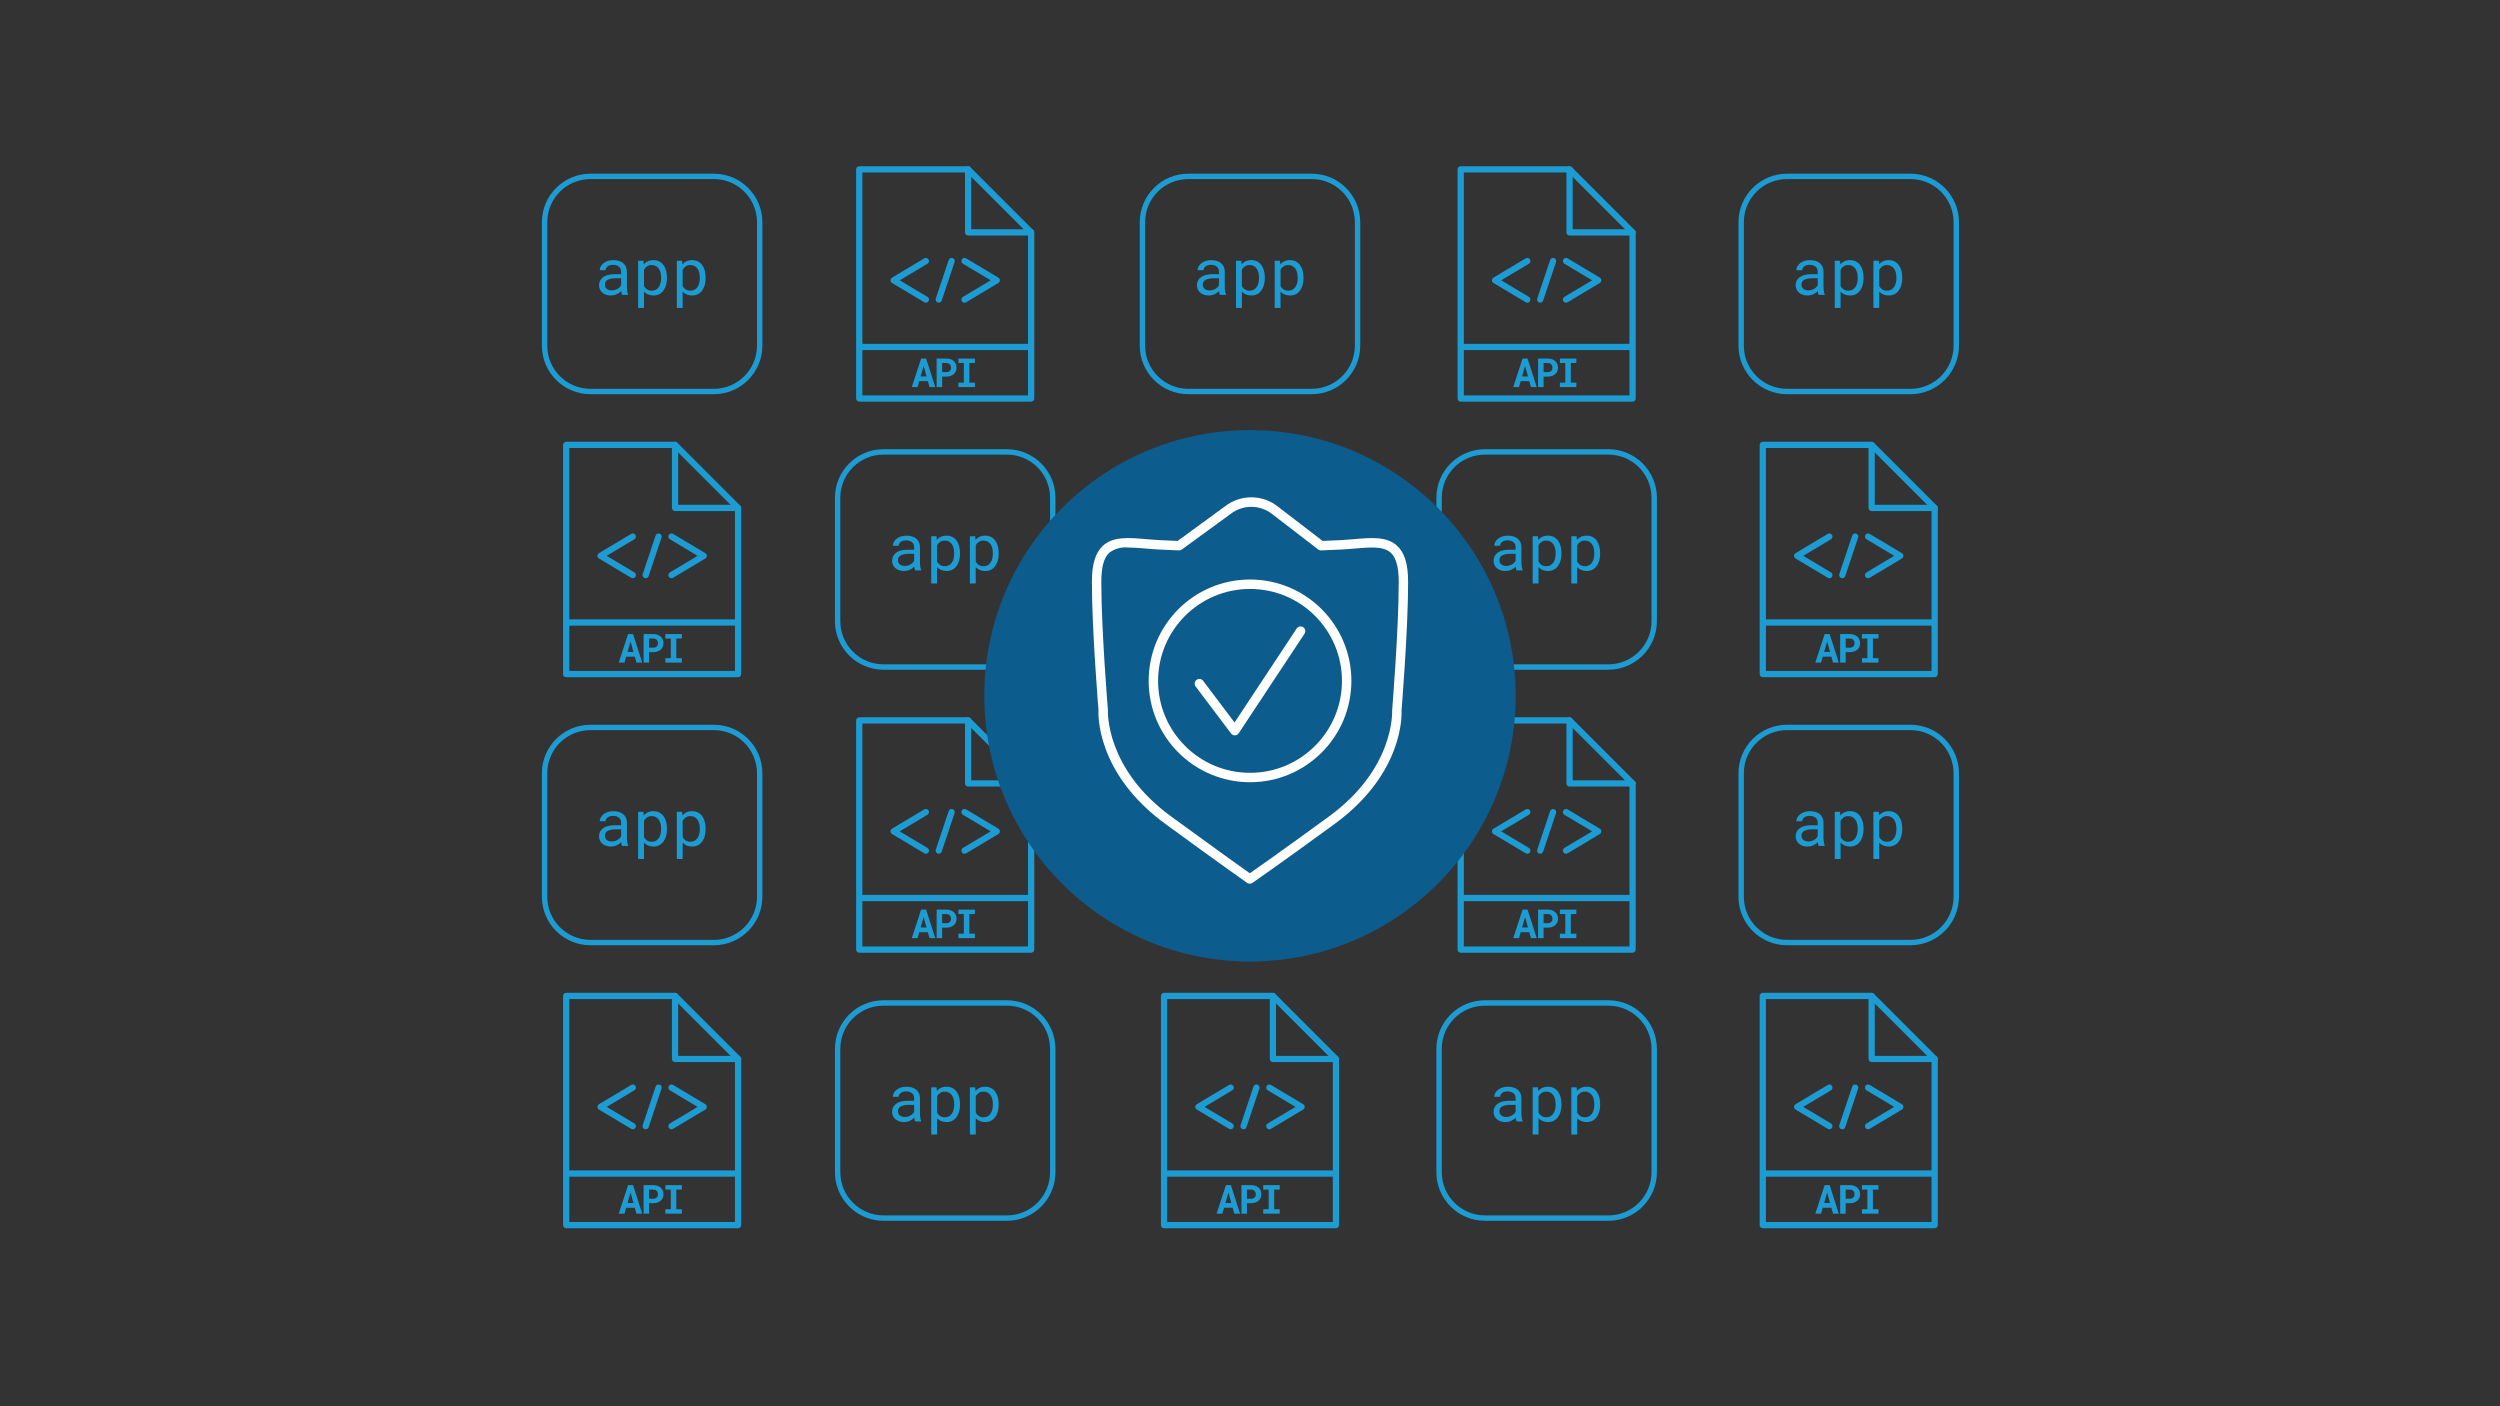 <?xml version="1.0" encoding="UTF-8"?><svg id="c" xmlns="http://www.w3.org/2000/svg" viewBox="0 0 1200 675"><rect x="0" y="0" width="1200" height="675" fill="#333333" stroke="none"/><g id="d"><g id="e"><path d="M342.661,189.216h-59.272c-12.854-.014-23.271-10.431-23.286-23.286v-59.272c.014-12.854,10.431-23.271,23.286-23.286h59.272c12.854.014,23.271,10.431,23.286,23.286v59.272c-.014,12.854-10.431,23.271-23.286,23.286ZM283.389,85.954c-11.429.013-20.691,9.275-20.704,20.704v59.272c.013,11.429,9.275,20.691,20.704,20.704h59.272c11.429-.013,20.691-9.275,20.704-20.704v-59.272c-.013-11.429-9.275-20.691-20.704-20.704h-59.272Z" fill="#1d9cd3" stroke-width="0"/></g><path d="M298.584,141.524c-.123-.251-.209-.518-.258-.793-.068-.327-.116-.658-.145-.991-.293.292-.609.56-.945.803-.36.258-.745.48-1.149.663-.43.196-.879.349-1.34.454-.496.114-1.004.17-1.513.168-.801.014-1.599-.112-2.357-.372-.654-.225-1.26-.571-1.786-1.02-.482-.423-.869-.944-1.133-1.528-.269-.602-.405-1.254-.4-1.913-.019-.82.166-1.631.537-2.362.361-.678.883-1.257,1.521-1.686.72-.478,1.523-.818,2.367-1.004,1.016-.233,2.056-.344,3.098-.333h3.049v-1.291c.008-.458-.085-.913-.271-1.332-.179-.389-.444-.733-.774-1.007-.361-.291-.775-.509-1.218-.643-.522-.157-1.066-.234-1.611-.227-.504-.006-1.007.065-1.49.212-.399.122-.775.311-1.11.56-.293.22-.533.502-.705.826-.165.304-.254.643-.258.989h-2.814c.014-.612.172-1.212.46-1.753.321-.599.76-1.126,1.291-1.549.611-.486,1.302-.863,2.042-1.113.88-.294,1.804-.437,2.731-.423.872-.007,1.741.108,2.582.341.75.204,1.452.555,2.065,1.033.581.46,1.049,1.048,1.368,1.717.347.753.518,1.575.498,2.403v7.61c.004.58.055,1.158.152,1.73.084.546.226,1.082.423,1.598v.24l-2.907-.008ZM293.638,139.392c.517.004,1.032-.067,1.528-.212.452-.132.886-.32,1.291-.56.37-.217.709-.484,1.007-.793.266-.276.49-.59.663-.932v-3.312h-2.597c-1.311-.066-2.618.183-3.813.725-.869.422-1.404,1.32-1.36,2.285-.004.383.065.763.204,1.12.133.338.343.641.612.885.301.262.653.459,1.033.581.463.149.947.221,1.433.212Z" fill="#1d9cd3" stroke-width="0"/><path d="M320.14,133.524c.009,1.105-.133,2.207-.423,3.273-.25.948-.67,1.843-1.239,2.641-.529.732-1.22,1.332-2.019,1.753-.849.437-1.793.656-2.747.638-.903.017-1.801-.148-2.638-.485-.748-.313-1.417-.789-1.959-1.391v7.866h-2.801v-22.658h2.556l.137,1.784c.529-.662,1.204-1.192,1.972-1.549.846-.372,1.763-.556,2.687-.537.964-.019,1.919.194,2.783.622.801.408,1.495.999,2.027,1.724.573.795.993,1.69,1.239,2.638.292,1.094.434,2.223.423,3.356l.003.325ZM317.342,133.196c.005-.767-.081-1.531-.258-2.277-.159-.678-.436-1.323-.818-1.905-.357-.54-.836-.989-1.399-1.309-.621-.337-1.32-.505-2.027-.485-.8-.027-1.59.192-2.261.627-.605.416-1.105.967-1.459,1.611v7.881c.352.634.849,1.175,1.451,1.58.687.433,1.489.647,2.3.614.702.018,1.397-.152,2.011-.493.562-.324,1.039-.777,1.391-1.322.378-.589.652-1.239.811-1.921.176-.749.263-1.516.258-2.285v-.318Z" fill="#1d9cd3" stroke-width="0"/><path d="M338.704,133.524c.008,1.105-.134,2.207-.423,3.273-.252.948-.673,1.842-1.242,2.641-.529.732-1.22,1.332-2.019,1.753-.848.436-1.791.655-2.744.638-.904.018-1.802-.147-2.641-.485-.748-.313-1.417-.789-1.959-1.391v7.866h-2.798v-22.658h2.558l.134,1.784c.529-.663,1.205-1.193,1.975-1.549.845-.372,1.761-.556,2.685-.537.964-.02,1.919.194,2.783.622.802.408,1.496.998,2.027,1.724.573.796.993,1.69,1.242,2.638.291,1.095.433,2.223.423,3.356v.325ZM335.905,133.196c.007-.767-.08-1.531-.258-2.277-.158-.678-.434-1.323-.816-1.905-.357-.54-.837-.988-1.399-1.309-.621-.337-1.32-.504-2.027-.485-.8-.028-1.59.191-2.261.627-.606.416-1.107.967-1.461,1.611v7.881c.353.634.851,1.176,1.453,1.58.686.433,1.487.647,2.298.614.703.018,1.398-.152,2.014-.493.561-.325,1.038-.778,1.391-1.322.377-.589.65-1.239.808-1.921.177-.748.264-1.516.258-2.285v-.318Z" fill="#1d9cd3" stroke-width="0"/></g><g id="f"><g id="g"><path d="M629.636,189.216h-59.272c-12.854-.014-23.271-10.431-23.286-23.286v-59.272c.014-12.854,10.431-23.271,23.286-23.286h59.272c12.854.014,23.271,10.431,23.286,23.286v59.272c-.014,12.854-10.431,23.271-23.286,23.286ZM570.364,85.954c-11.429.013-20.691,9.275-20.704,20.704v59.272c.013,11.429,9.275,20.691,20.704,20.704h59.272c11.429-.013,20.691-9.275,20.704-20.704v-59.272c-.013-11.429-9.275-20.691-20.704-20.704h-59.272Z" fill="#1d9cd3" stroke-width="0"/></g><path d="M585.559,141.524c-.123-.251-.209-.518-.258-.793-.068-.327-.116-.658-.145-.991-.293.292-.609.56-.945.803-.36.258-.745.48-1.149.663-.43.196-.879.349-1.34.454-.496.114-1.004.17-1.513.168-.801.014-1.599-.112-2.357-.372-.654-.225-1.26-.571-1.786-1.02-.482-.423-.869-.944-1.133-1.528-.269-.602-.405-1.254-.4-1.913-.019-.82.166-1.631.537-2.362.361-.678.883-1.257,1.521-1.686.72-.478,1.523-.818,2.367-1.004,1.016-.233,2.056-.344,3.098-.333h3.049v-1.291c.008-.458-.085-.913-.271-1.332-.179-.389-.444-.733-.774-1.007-.361-.291-.775-.509-1.218-.643-.522-.157-1.066-.234-1.611-.227-.504-.006-1.007.065-1.49.212-.399.122-.775.311-1.11.56-.293.22-.533.502-.705.826-.165.304-.254.643-.258.989h-2.814c.014-.612.172-1.212.46-1.753.321-.599.76-1.126,1.291-1.549.611-.486,1.302-.863,2.042-1.113.88-.294,1.804-.437,2.731-.423.872-.007,1.741.108,2.582.341.75.204,1.452.555,2.065,1.033.581.46,1.049,1.048,1.368,1.717.347.753.518,1.575.498,2.403v7.61c.004.58.055,1.158.152,1.73.084.546.226,1.082.423,1.598v.24l-2.907-.008ZM580.613,139.392c.517.004,1.032-.067,1.528-.212.452-.132.886-.32,1.291-.56.37-.217.709-.484,1.007-.793.266-.276.49-.59.663-.932v-3.312h-2.597c-1.311-.066-2.618.183-3.813.725-.869.422-1.404,1.32-1.36,2.285-.004.383.065.763.204,1.12.133.338.343.641.612.885.301.262.653.459,1.033.581.463.149.947.221,1.433.212Z" fill="#1d9cd3" stroke-width="0"/><path d="M607.115,133.524c.009,1.105-.133,2.207-.423,3.273-.25.948-.67,1.843-1.239,2.641-.529.732-1.22,1.332-2.019,1.753-.849.437-1.793.656-2.747.638-.903.017-1.801-.148-2.638-.485-.748-.313-1.417-.789-1.959-1.391v7.866h-2.801v-22.658h2.556l.137,1.784c.529-.662,1.204-1.192,1.972-1.549.846-.372,1.763-.556,2.687-.537.964-.019,1.919.194,2.783.622.801.408,1.495.999,2.027,1.724.573.795.993,1.69,1.239,2.638.292,1.094.434,2.223.423,3.356l.003.325ZM604.316,133.196c.005-.767-.081-1.531-.258-2.277-.159-.678-.436-1.323-.818-1.905-.357-.54-.836-.989-1.399-1.309-.621-.337-1.32-.505-2.027-.485-.8-.027-1.59.192-2.261.627-.605.416-1.105.967-1.459,1.611v7.881c.352.634.849,1.175,1.451,1.58.687.433,1.489.647,2.3.614.702.018,1.397-.152,2.011-.493.562-.324,1.039-.777,1.391-1.322.378-.589.652-1.239.811-1.921.176-.749.263-1.516.258-2.285v-.318Z" fill="#1d9cd3" stroke-width="0"/><path d="M625.679,133.524c.008,1.105-.134,2.207-.423,3.273-.252.948-.673,1.842-1.242,2.641-.529.732-1.22,1.332-2.019,1.753-.848.436-1.791.655-2.744.638-.904.018-1.802-.147-2.641-.485-.748-.313-1.417-.789-1.959-1.391v7.866h-2.798v-22.658h2.558l.134,1.784c.529-.663,1.205-1.193,1.975-1.549.845-.372,1.761-.556,2.685-.537.964-.02,1.919.194,2.783.622.802.408,1.496.998,2.027,1.724.573.796.993,1.69,1.242,2.638.291,1.095.433,2.223.423,3.356v.325ZM622.88,133.196c.007-.767-.08-1.531-.258-2.277-.158-.678-.434-1.323-.816-1.905-.357-.54-.837-.988-1.399-1.309-.621-.337-1.32-.504-2.027-.485-.8-.028-1.59.191-2.261.627-.606.416-1.107.967-1.461,1.611v7.881c.353.634.851,1.176,1.453,1.58.686.433,1.487.647,2.298.614.703.018,1.398-.152,2.014-.493.561-.325,1.038-.778,1.391-1.322.377-.589.65-1.239.808-1.921.177-.748.264-1.516.258-2.285v-.318Z" fill="#1d9cd3" stroke-width="0"/></g><g id="h"><g id="i"><path d="M917.025,189.216h-59.272c-12.854-.014-23.271-10.431-23.286-23.286v-59.272c.014-12.854,10.431-23.271,23.286-23.286h59.272c12.854.014,23.271,10.431,23.286,23.286v59.272c-.014,12.854-10.431,23.271-23.286,23.286ZM857.753,85.954c-11.429.013-20.691,9.275-20.704,20.704v59.272c.013,11.429,9.275,20.691,20.704,20.704h59.272c11.429-.013,20.691-9.275,20.704-20.704v-59.272c-.013-11.429-9.275-20.691-20.704-20.704h-59.272Z" fill="#1d9cd3" stroke-width="0"/></g><path d="M872.948,141.524c-.123-.251-.209-.518-.258-.793-.068-.327-.116-.658-.145-.991-.293.292-.609.56-.945.803-.36.258-.745.48-1.149.663-.43.196-.879.349-1.34.454-.496.114-1.004.17-1.513.168-.801.014-1.599-.112-2.357-.372-.654-.225-1.26-.571-1.786-1.02-.482-.423-.869-.944-1.133-1.528-.269-.602-.405-1.254-.4-1.913-.019-.82.166-1.631.537-2.362.361-.678.883-1.257,1.521-1.686.72-.478,1.523-.818,2.367-1.004,1.016-.233,2.056-.344,3.098-.333h3.049v-1.291c.008-.458-.085-.913-.271-1.332-.179-.389-.444-.733-.774-1.007-.361-.291-.775-.509-1.218-.643-.522-.157-1.066-.234-1.611-.227-.504-.006-1.007.065-1.49.212-.399.122-.775.311-1.11.56-.293.22-.533.502-.705.826-.165.304-.254.643-.258.989h-2.814c.014-.612.172-1.212.46-1.753.321-.599.76-1.126,1.291-1.549.611-.486,1.302-.863,2.042-1.113.88-.294,1.804-.437,2.731-.423.872-.007,1.741.108,2.582.341.75.204,1.452.555,2.065,1.033.581.46,1.049,1.048,1.368,1.717.347.753.518,1.575.498,2.403v7.61c.004.58.055,1.158.152,1.73.084.546.226,1.082.423,1.598v.24l-2.907-.008ZM868.002,139.392c.517.004,1.032-.067,1.528-.212.452-.132.886-.32,1.291-.56.37-.217.709-.484,1.007-.793.266-.276.49-.59.663-.932v-3.312h-2.597c-1.311-.066-2.618.183-3.813.725-.869.422-1.404,1.32-1.36,2.285-.004.383.065.763.204,1.12.133.338.343.641.612.885.301.262.653.459,1.033.581.463.149.947.221,1.433.212Z" fill="#1d9cd3" stroke-width="0"/><path d="M894.504,133.524c.009,1.105-.133,2.207-.423,3.273-.25.948-.67,1.843-1.239,2.641-.529.732-1.22,1.332-2.019,1.753-.849.437-1.793.656-2.747.638-.903.017-1.801-.148-2.638-.485-.748-.313-1.417-.789-1.959-1.391v7.866h-2.801v-22.658h2.556l.137,1.784c.529-.662,1.204-1.192,1.972-1.549.846-.372,1.763-.556,2.687-.537.964-.019,1.919.194,2.783.622.801.408,1.495.999,2.027,1.724.573.795.993,1.69,1.239,2.638.292,1.094.434,2.223.423,3.356l.003.325ZM891.705,133.196c.005-.767-.081-1.531-.258-2.277-.159-.678-.436-1.323-.818-1.905-.357-.54-.836-.989-1.399-1.309-.621-.337-1.32-.505-2.027-.485-.8-.027-1.59.192-2.261.627-.605.416-1.105.967-1.459,1.611v7.881c.352.634.849,1.175,1.451,1.58.687.433,1.489.647,2.3.614.702.018,1.397-.152,2.011-.493.562-.324,1.039-.777,1.391-1.322.378-.589.652-1.239.811-1.921.176-.749.263-1.516.258-2.285v-.318Z" fill="#1d9cd3" stroke-width="0"/><path d="M913.068,133.524c.008,1.105-.134,2.207-.423,3.273-.252.948-.673,1.842-1.242,2.641-.529.732-1.22,1.332-2.019,1.753-.848.436-1.791.655-2.744.638-.904.018-1.802-.147-2.641-.485-.748-.313-1.417-.789-1.959-1.391v7.866h-2.798v-22.658h2.558l.134,1.784c.529-.663,1.205-1.193,1.975-1.549.845-.372,1.761-.556,2.685-.537.964-.02,1.919.194,2.783.622.802.408,1.496.998,2.027,1.724.573.796.993,1.69,1.242,2.638.291,1.095.433,2.223.423,3.356v.325ZM910.269,133.196c.007-.767-.08-1.531-.258-2.277-.158-.678-.434-1.323-.816-1.905-.357-.54-.837-.988-1.399-1.309-.621-.337-1.32-.504-2.027-.485-.8-.028-1.59.191-2.261.627-.606.416-1.107.967-1.461,1.611v7.881c.353.634.851,1.176,1.453,1.58.686.433,1.487.647,2.298.614.703.018,1.398-.152,2.014-.493.561-.325,1.038-.778,1.391-1.322.377-.589.65-1.239.808-1.921.177-.748.264-1.516.258-2.285v-.318Z" fill="#1d9cd3" stroke-width="0"/></g><g id="j"><g id="k"><path d="M483.332,321.469h-59.272c-12.854-.014-23.271-10.431-23.286-23.286v-59.272c.014-12.854,10.431-23.271,23.286-23.286h59.272c12.854.014,23.271,10.431,23.286,23.286v59.272c-.014,12.854-10.431,23.271-23.286,23.286ZM424.06,218.207c-11.429.013-20.691,9.275-20.704,20.704v59.272c.013,11.429,9.275,20.691,20.704,20.704h59.272c11.429-.013,20.691-9.275,20.704-20.704v-59.272c-.013-11.429-9.275-20.691-20.704-20.704h-59.272Z" fill="#1d9cd3" stroke-width="0"/></g><path d="M439.255,273.777c-.123-.251-.209-.518-.258-.793-.068-.327-.116-.658-.145-.991-.293.292-.609.56-.945.803-.36.258-.745.48-1.149.663-.43.196-.879.349-1.34.454-.496.114-1.004.17-1.513.168-.801.014-1.599-.112-2.357-.372-.654-.225-1.26-.571-1.786-1.02-.482-.423-.869-.944-1.133-1.528-.269-.602-.405-1.254-.4-1.913-.019-.82.166-1.631.537-2.362.361-.678.883-1.257,1.521-1.686.72-.478,1.523-.818,2.367-1.004,1.016-.233,2.056-.344,3.098-.333h3.049v-1.291c.008-.458-.085-.913-.271-1.332-.179-.389-.444-.733-.774-1.007-.361-.291-.775-.509-1.218-.643-.522-.157-1.066-.234-1.611-.227-.504-.006-1.007.065-1.49.212-.399.122-.775.311-1.11.56-.293.22-.533.502-.705.826-.165.304-.254.643-.258.989h-2.814c.014-.612.172-1.212.46-1.753.321-.599.76-1.126,1.291-1.549.611-.486,1.302-.863,2.042-1.113.88-.294,1.804-.437,2.731-.423.872-.007,1.741.108,2.582.341.75.204,1.452.555,2.065,1.033.581.46,1.049,1.048,1.368,1.717.347.753.518,1.575.498,2.403v7.61c.004.58.055,1.158.152,1.73.084.546.226,1.082.423,1.598v.24l-2.907-.008ZM434.308,271.645c.517.004,1.032-.067,1.528-.212.452-.132.886-.32,1.291-.56.37-.217.709-.484,1.007-.793.266-.276.49-.59.663-.932v-3.312h-2.597c-1.311-.066-2.618.183-3.813.725-.869.422-1.404,1.32-1.36,2.285-.004.383.065.763.204,1.12.133.338.343.641.612.885.301.262.653.459,1.033.581.463.149.947.221,1.433.212Z" fill="#1d9cd3" stroke-width="0"/><path d="M460.811,265.777c.009,1.105-.133,2.207-.423,3.273-.25.948-.67,1.843-1.239,2.641-.529.732-1.22,1.332-2.019,1.753-.849.437-1.793.656-2.747.638-.903.017-1.801-.148-2.638-.485-.748-.313-1.417-.789-1.959-1.391v7.866h-2.801v-22.658h2.556l.137,1.784c.529-.662,1.204-1.192,1.972-1.549.846-.372,1.763-.556,2.687-.537.964-.019,1.919.194,2.783.622.801.408,1.495.999,2.027,1.724.573.795.993,1.69,1.239,2.638.292,1.094.434,2.223.423,3.356l.003.325ZM458.012,265.449c.005-.767-.081-1.531-.258-2.277-.159-.678-.436-1.323-.818-1.905-.357-.54-.836-.989-1.399-1.309-.621-.337-1.32-.505-2.027-.485-.8-.027-1.59.192-2.261.627-.605.416-1.105.967-1.459,1.611v7.881c.352.634.849,1.175,1.451,1.58.687.433,1.489.647,2.3.614.702.018,1.397-.152,2.011-.493.562-.324,1.039-.777,1.391-1.322.378-.589.652-1.239.811-1.921.176-.749.263-1.516.258-2.285v-.318Z" fill="#1d9cd3" stroke-width="0"/><path d="M479.374,265.777c.008,1.105-.134,2.207-.423,3.273-.252.948-.673,1.842-1.242,2.641-.529.732-1.22,1.332-2.019,1.753-.848.436-1.791.655-2.744.638-.904.018-1.802-.147-2.641-.485-.748-.313-1.417-.789-1.959-1.391v7.866h-2.798v-22.658h2.558l.134,1.784c.529-.663,1.205-1.193,1.975-1.549.845-.372,1.761-.556,2.685-.537.964-.02,1.919.194,2.783.622.802.408,1.496.998,2.027,1.724.573.796.993,1.69,1.242,2.638.291,1.095.433,2.223.423,3.356v.325ZM476.576,265.449c.007-.767-.08-1.531-.258-2.277-.158-.678-.434-1.323-.816-1.905-.357-.54-.837-.988-1.399-1.309-.621-.337-1.32-.504-2.027-.485-.8-.028-1.59.191-2.261.627-.606.416-1.107.967-1.461,1.611v7.881c.353.634.851,1.176,1.453,1.58.686.433,1.487.647,2.298.614.703.018,1.398-.152,2.014-.493.561-.325,1.038-.778,1.391-1.322.377-.589.65-1.239.808-1.921.177-.748.264-1.516.258-2.285v-.318Z" fill="#1d9cd3" stroke-width="0"/></g><g id="l"><g id="m"><path d="M772.026,321.469h-59.272c-12.854-.014-23.271-10.431-23.286-23.286v-59.272c.014-12.854,10.431-23.271,23.286-23.286h59.272c12.854.014,23.271,10.431,23.286,23.286v59.272c-.014,12.854-10.431,23.271-23.286,23.286ZM712.754,218.207c-11.429.013-20.691,9.275-20.704,20.704v59.272c.013,11.429,9.275,20.691,20.704,20.704h59.272c11.429-.013,20.691-9.275,20.704-20.704v-59.272c-.013-11.429-9.275-20.691-20.704-20.704h-59.272Z" fill="#1d9cd3" stroke-width="0"/></g><path d="M727.949,273.777c-.123-.251-.209-.518-.258-.793-.068-.327-.116-.658-.145-.991-.293.292-.609.56-.945.803-.36.258-.745.48-1.149.663-.43.196-.879.349-1.34.454-.496.114-1.004.17-1.513.168-.801.014-1.599-.112-2.357-.372-.654-.225-1.26-.571-1.786-1.02-.482-.423-.869-.944-1.133-1.528-.269-.602-.405-1.254-.4-1.913-.019-.82.166-1.631.537-2.362.361-.678.883-1.257,1.521-1.686.72-.478,1.523-.818,2.367-1.004,1.016-.233,2.056-.344,3.098-.333h3.049v-1.291c.008-.458-.085-.913-.271-1.332-.179-.389-.444-.733-.774-1.007-.361-.291-.775-.509-1.218-.643-.522-.157-1.066-.234-1.611-.227-.504-.006-1.007.065-1.49.212-.399.122-.775.311-1.11.56-.293.22-.533.502-.705.826-.165.304-.254.643-.258.989h-2.814c.014-.612.172-1.212.46-1.753.321-.599.76-1.126,1.291-1.549.611-.486,1.302-.863,2.042-1.113.88-.294,1.804-.437,2.731-.423.872-.007,1.741.108,2.582.341.75.204,1.452.555,2.065,1.033.581.46,1.049,1.048,1.368,1.717.347.753.518,1.575.498,2.403v7.61c.004.58.055,1.158.152,1.73.084.546.226,1.082.423,1.598v.24l-2.907-.008ZM723.003,271.645c.517.004,1.032-.067,1.528-.212.452-.132.886-.32,1.291-.56.37-.217.709-.484,1.007-.793.266-.276.49-.59.663-.932v-3.312h-2.597c-1.311-.066-2.618.183-3.813.725-.869.422-1.404,1.32-1.36,2.285-.004.383.065.763.204,1.12.133.338.343.641.612.885.301.262.653.459,1.033.581.463.149.947.221,1.433.212Z" fill="#1d9cd3" stroke-width="0"/><path d="M749.505,265.777c.009,1.105-.133,2.207-.423,3.273-.25.948-.67,1.843-1.239,2.641-.529.732-1.22,1.332-2.019,1.753-.849.437-1.793.656-2.747.638-.903.017-1.801-.148-2.638-.485-.748-.313-1.417-.789-1.959-1.391v7.866h-2.801v-22.658h2.556l.137,1.784c.529-.662,1.204-1.192,1.972-1.549.846-.372,1.763-.556,2.687-.537.964-.019,1.919.194,2.783.622.801.408,1.495.999,2.027,1.724.573.795.993,1.69,1.239,2.638.292,1.094.434,2.223.423,3.356l.003.325ZM746.707,265.449c.005-.767-.081-1.531-.258-2.277-.159-.678-.436-1.323-.818-1.905-.357-.54-.836-.989-1.399-1.309-.621-.337-1.32-.505-2.027-.485-.8-.027-1.59.192-2.261.627-.605.416-1.105.967-1.459,1.611v7.881c.352.634.849,1.175,1.451,1.58.687.433,1.489.647,2.3.614.702.018,1.397-.152,2.011-.493.562-.324,1.039-.777,1.391-1.322.378-.589.652-1.239.811-1.921.176-.749.263-1.516.258-2.285v-.318Z" fill="#1d9cd3" stroke-width="0"/><path d="M768.069,265.777c.008,1.105-.134,2.207-.423,3.273-.252.948-.673,1.842-1.242,2.641-.529.732-1.22,1.332-2.019,1.753-.848.436-1.791.655-2.744.638-.904.018-1.802-.147-2.641-.485-.748-.313-1.417-.789-1.959-1.391v7.866h-2.798v-22.658h2.558l.134,1.784c.529-.663,1.205-1.193,1.975-1.549.845-.372,1.761-.556,2.685-.537.964-.02,1.919.194,2.783.622.802.408,1.496.998,2.027,1.724.573.796.993,1.69,1.242,2.638.291,1.095.433,2.223.423,3.356v.325ZM765.27,265.449c.007-.767-.08-1.531-.258-2.277-.158-.678-.434-1.323-.816-1.905-.357-.54-.837-.988-1.399-1.309-.621-.337-1.32-.504-2.027-.485-.8-.028-1.59.191-2.261.627-.606.416-1.107.967-1.461,1.611v7.881c.353.634.851,1.176,1.453,1.58.686.433,1.487.647,2.298.614.703.018,1.398-.152,2.014-.493.561-.325,1.038-.778,1.391-1.322.377-.589.65-1.239.808-1.921.177-.748.264-1.516.258-2.285v-.318Z" fill="#1d9cd3" stroke-width="0"/></g><g id="n"><g id="o"><path d="M342.661,453.722h-59.272c-12.854-.014-23.271-10.431-23.286-23.286v-59.272c.014-12.854,10.431-23.271,23.286-23.286h59.272c12.854.014,23.271,10.431,23.286,23.286v59.272c-.014,12.854-10.431,23.271-23.286,23.286ZM283.389,350.46c-11.429.013-20.691,9.275-20.704,20.704v59.272c.013,11.429,9.275,20.691,20.704,20.704h59.272c11.429-.013,20.691-9.275,20.704-20.704v-59.272c-.013-11.429-9.275-20.691-20.704-20.704h-59.272Z" fill="#1d9cd3" stroke-width="0"/></g><path d="M298.584,406.031c-.123-.251-.209-.518-.258-.793-.068-.327-.116-.658-.145-.991-.293.292-.609.56-.945.803-.36.258-.745.48-1.149.663-.43.196-.879.349-1.34.454-.496.114-1.004.17-1.513.168-.801.014-1.599-.112-2.357-.372-.654-.225-1.26-.571-1.786-1.02-.482-.423-.869-.944-1.133-1.528-.269-.602-.405-1.254-.4-1.913-.019-.82.166-1.631.537-2.362.361-.678.883-1.257,1.521-1.686.72-.478,1.523-.818,2.367-1.004,1.016-.233,2.056-.344,3.098-.333h3.049v-1.291c.008-.458-.085-.913-.271-1.332-.179-.389-.444-.733-.774-1.007-.361-.291-.775-.509-1.218-.643-.522-.157-1.066-.234-1.611-.227-.504-.006-1.007.065-1.49.212-.399.122-.775.311-1.11.56-.293.22-.533.502-.705.826-.165.304-.254.643-.258.989h-2.814c.014-.612.172-1.212.46-1.753.321-.599.76-1.126,1.291-1.549.611-.486,1.302-.863,2.042-1.113.88-.294,1.804-.437,2.731-.423.872-.007,1.741.108,2.582.341.75.204,1.452.555,2.065,1.033.581.46,1.049,1.048,1.368,1.717.347.753.518,1.575.498,2.403v7.61c.004.58.055,1.158.152,1.73.084.546.226,1.082.423,1.598v.24l-2.907-.008ZM293.638,403.898c.517.004,1.032-.067,1.528-.212.452-.132.886-.32,1.291-.56.37-.217.709-.484,1.007-.793.266-.276.49-.59.663-.932v-3.312h-2.597c-1.311-.066-2.618.183-3.813.725-.869.422-1.404,1.32-1.36,2.285-.004.383.065.763.204,1.12.133.338.343.641.612.885.301.262.653.459,1.033.581.463.149.947.221,1.433.212Z" fill="#1d9cd3" stroke-width="0"/><path d="M320.14,398.03c.009,1.105-.133,2.207-.423,3.273-.25.948-.67,1.843-1.239,2.641-.529.732-1.22,1.332-2.019,1.753-.849.437-1.793.656-2.747.638-.903.017-1.801-.148-2.638-.485-.748-.313-1.417-.789-1.959-1.391v7.866h-2.801v-22.658h2.556l.137,1.784c.529-.662,1.204-1.192,1.972-1.549.846-.372,1.763-.556,2.687-.537.964-.019,1.919.194,2.783.622.801.408,1.495.999,2.027,1.724.573.795.993,1.69,1.239,2.638.292,1.094.434,2.223.423,3.356l.003.325ZM317.342,397.702c.005-.767-.081-1.531-.258-2.277-.159-.678-.436-1.323-.818-1.905-.357-.54-.836-.989-1.399-1.309-.621-.337-1.32-.505-2.027-.485-.8-.027-1.59.192-2.261.627-.605.416-1.105.967-1.459,1.611v7.881c.352.634.849,1.175,1.451,1.58.687.433,1.489.647,2.3.614.702.018,1.397-.152,2.011-.493.562-.324,1.039-.777,1.391-1.322.378-.589.652-1.239.811-1.921.176-.749.263-1.516.258-2.285v-.318Z" fill="#1d9cd3" stroke-width="0"/><path d="M338.704,398.03c.008,1.105-.134,2.207-.423,3.273-.252.948-.673,1.842-1.242,2.641-.529.732-1.22,1.332-2.019,1.753-.848.436-1.791.655-2.744.638-.904.018-1.802-.147-2.641-.485-.748-.313-1.417-.789-1.959-1.391v7.866h-2.798v-22.658h2.558l.134,1.784c.529-.663,1.205-1.193,1.975-1.549.845-.372,1.761-.556,2.685-.537.964-.02,1.919.194,2.783.622.802.408,1.496.998,2.027,1.724.573.796.993,1.69,1.242,2.638.291,1.095.433,2.223.423,3.356v.325ZM335.905,397.702c.007-.767-.08-1.531-.258-2.277-.158-.678-.434-1.323-.816-1.905-.357-.54-.837-.988-1.399-1.309-.621-.337-1.32-.504-2.027-.485-.8-.028-1.59.191-2.261.627-.606.416-1.107.967-1.461,1.611v7.881c.353.634.851,1.176,1.453,1.58.686.433,1.487.647,2.298.614.703.018,1.398-.152,2.014-.493.561-.325,1.038-.778,1.391-1.322.377-.589.65-1.239.808-1.921.177-.748.264-1.516.258-2.285v-.318Z" fill="#1d9cd3" stroke-width="0"/></g><g id="p"><g id="q"><path d="M917.025,453.722h-59.272c-12.854-.014-23.271-10.431-23.286-23.286v-59.272c.014-12.854,10.431-23.271,23.286-23.286h59.272c12.854.014,23.271,10.431,23.286,23.286v59.272c-.014,12.854-10.431,23.271-23.286,23.286ZM857.753,350.46c-11.429.013-20.691,9.275-20.704,20.704v59.272c.013,11.429,9.275,20.691,20.704,20.704h59.272c11.429-.013,20.691-9.275,20.704-20.704v-59.272c-.013-11.429-9.275-20.691-20.704-20.704h-59.272Z" fill="#1d9cd3" stroke-width="0"/></g><path d="M872.948,406.031c-.123-.251-.209-.518-.258-.793-.068-.327-.116-.658-.145-.991-.293.292-.609.56-.945.803-.36.258-.745.48-1.149.663-.43.196-.879.349-1.34.454-.496.114-1.004.17-1.513.168-.801.014-1.599-.112-2.357-.372-.654-.225-1.26-.571-1.786-1.02-.482-.423-.869-.944-1.133-1.528-.269-.602-.405-1.254-.4-1.913-.019-.82.166-1.631.537-2.362.361-.678.883-1.257,1.521-1.686.72-.478,1.523-.818,2.367-1.004,1.016-.233,2.056-.344,3.098-.333h3.049v-1.291c.008-.458-.085-.913-.271-1.332-.179-.389-.444-.733-.774-1.007-.361-.291-.775-.509-1.218-.643-.522-.157-1.066-.234-1.611-.227-.504-.006-1.007.065-1.49.212-.399.122-.775.311-1.11.56-.293.22-.533.502-.705.826-.165.304-.254.643-.258.989h-2.814c.014-.612.172-1.212.46-1.753.321-.599.76-1.126,1.291-1.549.611-.486,1.302-.863,2.042-1.113.88-.294,1.804-.437,2.731-.423.872-.007,1.741.108,2.582.341.75.204,1.452.555,2.065,1.033.581.46,1.049,1.048,1.368,1.717.347.753.518,1.575.498,2.403v7.61c.004.58.055,1.158.152,1.73.084.546.226,1.082.423,1.598v.24l-2.907-.008ZM868.002,403.898c.517.004,1.032-.067,1.528-.212.452-.132.886-.32,1.291-.56.37-.217.709-.484,1.007-.793.266-.276.49-.59.663-.932v-3.312h-2.597c-1.311-.066-2.618.183-3.813.725-.869.422-1.404,1.32-1.36,2.285-.004.383.065.763.204,1.12.133.338.343.641.612.885.301.262.653.459,1.033.581.463.149.947.221,1.433.212Z" fill="#1d9cd3" stroke-width="0"/><path d="M894.504,398.03c.009,1.105-.133,2.207-.423,3.273-.25.948-.67,1.843-1.239,2.641-.529.732-1.22,1.332-2.019,1.753-.849.437-1.793.656-2.747.638-.903.017-1.801-.148-2.638-.485-.748-.313-1.417-.789-1.959-1.391v7.866h-2.801v-22.658h2.556l.137,1.784c.529-.662,1.204-1.192,1.972-1.549.846-.372,1.763-.556,2.687-.537.964-.019,1.919.194,2.783.622.801.408,1.495.999,2.027,1.724.573.795.993,1.69,1.239,2.638.292,1.094.434,2.223.423,3.356l.003.325ZM891.705,397.702c.005-.767-.081-1.531-.258-2.277-.159-.678-.436-1.323-.818-1.905-.357-.54-.836-.989-1.399-1.309-.621-.337-1.32-.505-2.027-.485-.8-.027-1.59.192-2.261.627-.605.416-1.105.967-1.459,1.611v7.881c.352.634.849,1.175,1.451,1.58.687.433,1.489.647,2.3.614.702.018,1.397-.152,2.011-.493.562-.324,1.039-.777,1.391-1.322.378-.589.652-1.239.811-1.921.176-.749.263-1.516.258-2.285v-.318Z" fill="#1d9cd3" stroke-width="0"/><path d="M913.068,398.03c.008,1.105-.134,2.207-.423,3.273-.252.948-.673,1.842-1.242,2.641-.529.732-1.22,1.332-2.019,1.753-.848.436-1.791.655-2.744.638-.904.018-1.802-.147-2.641-.485-.748-.313-1.417-.789-1.959-1.391v7.866h-2.798v-22.658h2.558l.134,1.784c.529-.663,1.205-1.193,1.975-1.549.845-.372,1.761-.556,2.685-.537.964-.02,1.919.194,2.783.622.802.408,1.496.998,2.027,1.724.573.796.993,1.69,1.242,2.638.291,1.095.433,2.223.423,3.356v.325ZM910.269,397.702c.007-.767-.08-1.531-.258-2.277-.158-.678-.434-1.323-.816-1.905-.357-.54-.837-.988-1.399-1.309-.621-.337-1.32-.504-2.027-.485-.8-.028-1.59.191-2.261.627-.606.416-1.107.967-1.461,1.611v7.881c.353.634.851,1.176,1.453,1.58.686.433,1.487.647,2.298.614.703.018,1.398-.152,2.014-.493.561-.325,1.038-.778,1.391-1.322.377-.589.65-1.239.808-1.921.177-.748.264-1.516.258-2.285v-.318Z" fill="#1d9cd3" stroke-width="0"/></g><g id="r"><g id="s"><path d="M483.332,585.975h-59.272c-12.854-.014-23.271-10.431-23.286-23.286v-59.272c.014-12.854,10.431-23.271,23.286-23.286h59.272c12.854.014,23.271,10.431,23.286,23.286v59.272c-.014,12.854-10.431,23.271-23.286,23.286ZM424.06,482.713c-11.429.013-20.691,9.275-20.704,20.704v59.272c.013,11.429,9.275,20.691,20.704,20.704h59.272c11.429-.013,20.691-9.275,20.704-20.704v-59.272c-.013-11.429-9.275-20.691-20.704-20.704h-59.272Z" fill="#1d9cd3" stroke-width="0"/></g><path d="M439.255,538.284c-.123-.251-.209-.518-.258-.793-.068-.327-.116-.658-.145-.991-.293.292-.609.56-.945.803-.36.258-.745.48-1.149.663-.43.196-.879.349-1.34.454-.496.114-1.004.17-1.513.168-.801.014-1.599-.112-2.357-.372-.654-.225-1.26-.571-1.786-1.02-.482-.423-.869-.944-1.133-1.528-.269-.602-.405-1.254-.4-1.913-.019-.82.166-1.631.537-2.362.361-.678.883-1.257,1.521-1.686.72-.478,1.523-.818,2.367-1.004,1.016-.233,2.056-.344,3.098-.333h3.049v-1.291c.008-.458-.085-.913-.271-1.332-.179-.389-.444-.733-.774-1.007-.361-.291-.775-.509-1.218-.643-.522-.157-1.066-.234-1.611-.227-.504-.006-1.007.065-1.49.212-.399.122-.775.311-1.11.56-.293.22-.533.502-.705.826-.165.304-.254.643-.258.989h-2.814c.014-.612.172-1.212.46-1.753.321-.599.76-1.126,1.291-1.549.611-.486,1.302-.863,2.042-1.113.88-.294,1.804-.437,2.731-.423.872-.007,1.741.108,2.582.341.75.204,1.452.555,2.065,1.033.581.46,1.049,1.048,1.368,1.717.347.753.518,1.575.498,2.403v7.61c.004.58.055,1.158.152,1.73.084.546.226,1.082.423,1.598v.24l-2.907-.008ZM434.308,536.151c.517.004,1.032-.067,1.528-.212.452-.132.886-.32,1.291-.56.37-.217.709-.484,1.007-.793.266-.276.49-.59.663-.932v-3.312h-2.597c-1.311-.066-2.618.183-3.813.725-.869.422-1.404,1.32-1.36,2.285-.004.383.065.763.204,1.12.133.338.343.641.612.885.301.262.653.459,1.033.581.463.149.947.221,1.433.212Z" fill="#1d9cd3" stroke-width="0"/><path d="M460.811,530.284c.009,1.105-.133,2.207-.423,3.273-.25.948-.67,1.843-1.239,2.641-.529.732-1.22,1.332-2.019,1.753-.849.437-1.793.656-2.747.638-.903.017-1.801-.148-2.638-.485-.748-.313-1.417-.789-1.959-1.391v7.866h-2.801v-22.658h2.556l.137,1.784c.529-.662,1.204-1.192,1.972-1.549.846-.372,1.763-.556,2.687-.537.964-.019,1.919.194,2.783.622.801.408,1.495.999,2.027,1.724.573.795.993,1.69,1.239,2.638.292,1.094.434,2.223.423,3.356l.003.325ZM458.012,529.956c.005-.767-.081-1.531-.258-2.277-.159-.678-.436-1.323-.818-1.905-.357-.54-.836-.989-1.399-1.309-.621-.337-1.32-.505-2.027-.485-.8-.027-1.59.192-2.261.627-.605.416-1.105.967-1.459,1.611v7.881c.352.634.849,1.175,1.451,1.58.687.433,1.489.647,2.3.614.702.018,1.397-.152,2.011-.493.562-.324,1.039-.777,1.391-1.322.378-.589.652-1.239.811-1.921.176-.749.263-1.516.258-2.285v-.318Z" fill="#1d9cd3" stroke-width="0"/><path d="M479.374,530.284c.008,1.105-.134,2.207-.423,3.273-.252.948-.673,1.842-1.242,2.641-.529.732-1.22,1.332-2.019,1.753-.848.436-1.791.655-2.744.638-.904.018-1.802-.147-2.641-.485-.748-.313-1.417-.789-1.959-1.391v7.866h-2.798v-22.658h2.558l.134,1.784c.529-.663,1.205-1.193,1.975-1.549.845-.372,1.761-.556,2.685-.537.964-.02,1.919.194,2.783.622.802.408,1.496.998,2.027,1.724.573.796.993,1.69,1.242,2.638.291,1.095.433,2.223.423,3.356v.325ZM476.576,529.956c.007-.767-.08-1.531-.258-2.277-.158-.678-.434-1.323-.816-1.905-.357-.54-.837-.988-1.399-1.309-.621-.337-1.32-.504-2.027-.485-.8-.028-1.59.191-2.261.627-.606.416-1.107.967-1.461,1.611v7.881c.353.634.851,1.176,1.453,1.58.686.433,1.487.647,2.298.614.703.018,1.398-.152,2.014-.493.561-.325,1.038-.778,1.391-1.322.377-.589.65-1.239.808-1.921.177-.748.264-1.516.258-2.285v-.318Z" fill="#1d9cd3" stroke-width="0"/></g><g id="t"><g id="u"><path d="M772.026,585.975h-59.272c-12.854-.014-23.271-10.431-23.286-23.286v-59.272c.014-12.854,10.431-23.271,23.286-23.286h59.272c12.854.014,23.271,10.431,23.286,23.286v59.272c-.014,12.854-10.431,23.271-23.286,23.286ZM712.754,482.713c-11.429.013-20.691,9.275-20.704,20.704v59.272c.013,11.429,9.275,20.691,20.704,20.704h59.272c11.429-.013,20.691-9.275,20.704-20.704v-59.272c-.013-11.429-9.275-20.691-20.704-20.704h-59.272Z" fill="#1d9cd3" stroke-width="0"/></g><path d="M727.949,538.284c-.123-.251-.209-.518-.258-.793-.068-.327-.116-.658-.145-.991-.293.292-.609.56-.945.803-.36.258-.745.48-1.149.663-.43.196-.879.349-1.34.454-.496.114-1.004.17-1.513.168-.801.014-1.599-.112-2.357-.372-.654-.225-1.26-.571-1.786-1.02-.482-.423-.869-.944-1.133-1.528-.269-.602-.405-1.254-.4-1.913-.019-.82.166-1.631.537-2.362.361-.678.883-1.257,1.521-1.686.72-.478,1.523-.818,2.367-1.004,1.016-.233,2.056-.344,3.098-.333h3.049v-1.291c.008-.458-.085-.913-.271-1.332-.179-.389-.444-.733-.774-1.007-.361-.291-.775-.509-1.218-.643-.522-.157-1.066-.234-1.611-.227-.504-.006-1.007.065-1.49.212-.399.122-.775.311-1.11.56-.293.22-.533.502-.705.826-.165.304-.254.643-.258.989h-2.814c.014-.612.172-1.212.46-1.753.321-.599.76-1.126,1.291-1.549.611-.486,1.302-.863,2.042-1.113.88-.294,1.804-.437,2.731-.423.872-.007,1.741.108,2.582.341.75.204,1.452.555,2.065,1.033.581.46,1.049,1.048,1.368,1.717.347.753.518,1.575.498,2.403v7.61c.004.58.055,1.158.152,1.73.084.546.226,1.082.423,1.598v.24l-2.907-.008ZM723.003,536.151c.517.004,1.032-.067,1.528-.212.452-.132.886-.32,1.291-.56.37-.217.709-.484,1.007-.793.266-.276.49-.59.663-.932v-3.312h-2.597c-1.311-.066-2.618.183-3.813.725-.869.422-1.404,1.32-1.36,2.285-.004.383.065.763.204,1.12.133.338.343.641.612.885.301.262.653.459,1.033.581.463.149.947.221,1.433.212Z" fill="#1d9cd3" stroke-width="0"/><path d="M749.505,530.284c.009,1.105-.133,2.207-.423,3.273-.25.948-.67,1.843-1.239,2.641-.529.732-1.22,1.332-2.019,1.753-.849.437-1.793.656-2.747.638-.903.017-1.801-.148-2.638-.485-.748-.313-1.417-.789-1.959-1.391v7.866h-2.801v-22.658h2.556l.137,1.784c.529-.662,1.204-1.192,1.972-1.549.846-.372,1.763-.556,2.687-.537.964-.019,1.919.194,2.783.622.801.408,1.495.999,2.027,1.724.573.795.993,1.69,1.239,2.638.292,1.094.434,2.223.423,3.356l.003.325ZM746.707,529.956c.005-.767-.081-1.531-.258-2.277-.159-.678-.436-1.323-.818-1.905-.357-.54-.836-.989-1.399-1.309-.621-.337-1.32-.505-2.027-.485-.8-.027-1.59.192-2.261.627-.605.416-1.105.967-1.459,1.611v7.881c.352.634.849,1.175,1.451,1.58.687.433,1.489.647,2.3.614.702.018,1.397-.152,2.011-.493.562-.324,1.039-.777,1.391-1.322.378-.589.652-1.239.811-1.921.176-.749.263-1.516.258-2.285v-.318Z" fill="#1d9cd3" stroke-width="0"/><path d="M768.069,530.284c.008,1.105-.134,2.207-.423,3.273-.252.948-.673,1.842-1.242,2.641-.529.732-1.22,1.332-2.019,1.753-.848.436-1.791.655-2.744.638-.904.018-1.802-.147-2.641-.485-.748-.313-1.417-.789-1.959-1.391v7.866h-2.798v-22.658h2.558l.134,1.784c.529-.663,1.205-1.193,1.975-1.549.845-.372,1.761-.556,2.685-.537.964-.02,1.919.194,2.783.622.802.408,1.496.998,2.027,1.724.573.796.993,1.69,1.242,2.638.291,1.095.433,2.223.423,3.356v.325ZM765.27,529.956c.007-.767-.08-1.531-.258-2.277-.158-.678-.434-1.323-.816-1.905-.357-.54-.837-.988-1.399-1.309-.621-.337-1.32-.504-2.027-.485-.8-.028-1.59.191-2.261.627-.606.416-1.107.967-1.461,1.611v7.881c.353.634.851,1.176,1.453,1.58.686.433,1.487.647,2.298.614.703.018,1.398-.152,2.014-.493.561-.325,1.038-.778,1.391-1.322.377-.589.65-1.239.808-1.921.177-.748.264-1.516.258-2.285v-.318Z" fill="#1d9cd3" stroke-width="0"/></g><path d="M354.275,589.554h-82.5c-.828,0-1.5-.671-1.5-1.5v-110c0-.829.672-1.5,1.5-1.5h52.25c.397,0,.779.158,1.061.439l30.25,30.25c.281.281.439.663.439,1.061v79.75c0,.829-.672,1.5-1.5,1.5ZM273.275,586.554h79.5v-77.629l-29.371-29.371h-50.129v107Z" fill="#1d9cd3" stroke-width="0"/><path d="M354.275,509.804h-30.25c-.828,0-1.5-.671-1.5-1.5v-30.25c0-.829.672-1.5,1.5-1.5s1.5.671,1.5,1.5v28.75h28.75c.828,0,1.5.671,1.5,1.5s-.672,1.5-1.5,1.5Z" fill="#1d9cd3" stroke-width="0"/><path d="M304.684,579.697h-4.107l-.809,2.857h-2.781l4.483-13.686h2.396l4.399,13.686h-2.783l-.799-2.857ZM301.225,577.45h2.839l-1.4-5.038-1.438,5.038Z" fill="#1d9cd3" stroke-width="0"/><path d="M311.56,577.535v5.02h-2.642v-13.686h4.681c.746,0,1.42.108,2.021.324s1.113.517,1.536.902c.424.385.749.848.978,1.387.229.539.344,1.137.344,1.795,0,.614-.114,1.181-.344,1.701-.229.521-.554.97-.978,1.349-.423.379-.935.675-1.536.888s-1.275.319-2.021.319h-2.039ZM311.56,575.392h2.039c.376,0,.702-.057.978-.169.276-.113.506-.266.691-.46.185-.194.322-.418.413-.672.091-.253.137-.518.137-.794,0-.32-.046-.617-.137-.893s-.229-.517-.413-.724c-.186-.207-.415-.37-.691-.489-.275-.119-.602-.179-.978-.179h-2.039v4.38Z" fill="#1d9cd3" stroke-width="0"/><path d="M319.378,568.868h7.914v2.134h-2.67v9.428h2.67v2.124h-7.914v-2.124h2.604v-9.428h-2.604v-2.134Z" fill="#1d9cd3" stroke-width="0"/><path d="M303.743,542.05c-.263,0-.527-.068-.769-.212l-15.469-9.248c-.453-.271-.73-.76-.73-1.288s.277-1.017.73-1.288l15.469-9.248c.709-.424,1.632-.194,2.057.518.426.711.193,1.632-.518,2.057l-13.315,7.96,13.315,7.96c.711.425.943,1.346.518,2.057-.28.47-.778.73-1.288.73Z" fill="#1d9cd3" stroke-width="0"/><path d="M322.307,542.05c-.51,0-1.008-.26-1.288-.73-.426-.711-.193-1.632.518-2.057l13.315-7.96-13.315-7.96c-.711-.425-.943-1.346-.518-2.057.424-.712,1.348-.942,2.057-.518l15.469,9.248c.453.271.73.76.73,1.288s-.277,1.017-.73,1.288l-15.469,9.248c-.241.144-.506.212-.769.212Z" fill="#1d9cd3" stroke-width="0"/><path d="M309.931,542.05c-.157,0-.318-.025-.476-.078-.786-.263-1.21-1.113-.947-1.898l6.188-18.496c.262-.785,1.114-1.209,1.898-.946.786.263,1.21,1.113.947,1.898l-6.188,18.496c-.21.627-.795,1.024-1.423,1.024Z" fill="#1d9cd3" stroke-width="0"/><rect x="271.775" y="561.804" width="82.5" height="3" fill="#1d9cd3" stroke-width="0"/><path d="M354.275,325.047h-82.5c-.828,0-1.5-.671-1.5-1.5v-110c0-.829.672-1.5,1.5-1.5h52.25c.397,0,.779.158,1.061.439l30.25,30.25c.281.281.439.663.439,1.061v79.75c0,.829-.672,1.5-1.5,1.5ZM273.275,322.047h79.5v-77.629l-29.371-29.371h-50.129v107Z" fill="#1d9cd3" stroke-width="0"/><path d="M354.275,245.297h-30.25c-.828,0-1.5-.671-1.5-1.5v-30.25c0-.829.672-1.5,1.5-1.5s1.5.671,1.5,1.5v28.75h28.75c.828,0,1.5.671,1.5,1.5s-.672,1.5-1.5,1.5Z" fill="#1d9cd3" stroke-width="0"/><path d="M304.684,315.19h-4.107l-.809,2.857h-2.781l4.483-13.686h2.396l4.399,13.686h-2.783l-.799-2.857ZM301.225,312.944h2.839l-1.4-5.038-1.438,5.038Z" fill="#1d9cd3" stroke-width="0"/><path d="M311.56,313.028v5.02h-2.642v-13.686h4.681c.746,0,1.42.108,2.021.324s1.113.517,1.536.902c.424.385.749.848.978,1.387.229.539.344,1.137.344,1.795,0,.614-.114,1.181-.344,1.701-.229.521-.554.97-.978,1.349-.423.379-.935.675-1.536.888s-1.275.319-2.021.319h-2.039ZM311.56,310.885h2.039c.376,0,.702-.057.978-.169.276-.113.506-.266.691-.46.185-.194.322-.418.413-.672.091-.253.137-.518.137-.794,0-.32-.046-.617-.137-.893s-.229-.517-.413-.724c-.186-.207-.415-.37-.691-.489-.275-.119-.602-.179-.978-.179h-2.039v4.38Z" fill="#1d9cd3" stroke-width="0"/><path d="M319.378,304.362h7.914v2.134h-2.67v9.428h2.67v2.124h-7.914v-2.124h2.604v-9.428h-2.604v-2.134Z" fill="#1d9cd3" stroke-width="0"/><path d="M303.743,277.543c-.263,0-.527-.068-.769-.212l-15.469-9.248c-.453-.271-.73-.76-.73-1.288s.277-1.017.73-1.288l15.469-9.248c.71-.423,1.632-.195,2.057.518.426.711.193,1.632-.518,2.057l-13.315,7.96,13.315,7.96c.711.425.943,1.346.518,2.057-.28.47-.778.73-1.288.73Z" fill="#1d9cd3" stroke-width="0"/><path d="M322.307,277.543c-.51,0-1.008-.26-1.288-.73-.426-.711-.193-1.632.518-2.057l13.315-7.96-13.315-7.96c-.711-.425-.943-1.346-.518-2.057.425-.713,1.348-.941,2.057-.518l15.469,9.248c.453.271.73.76.73,1.288s-.277,1.017-.73,1.288l-15.469,9.248c-.241.144-.506.212-.769.212Z" fill="#1d9cd3" stroke-width="0"/><path d="M309.931,277.544c-.157,0-.318-.025-.476-.078-.786-.263-1.21-1.113-.947-1.898l6.188-18.496c.263-.785,1.111-1.211,1.898-.946.786.263,1.21,1.113.947,1.898l-6.188,18.496c-.21.627-.795,1.024-1.423,1.024Z" fill="#1d9cd3" stroke-width="0"/><rect x="271.775" y="297.297" width="82.5" height="3" fill="#1d9cd3" stroke-width="0"/><path d="M928.639,589.554h-82.5c-.828,0-1.5-.671-1.5-1.5v-110c0-.829.672-1.5,1.5-1.5h52.25c.397,0,.779.158,1.061.439l30.25,30.25c.281.281.439.663.439,1.061v79.75c0,.829-.672,1.5-1.5,1.5ZM847.639,586.554h79.5v-77.629l-29.371-29.371h-50.129v107Z" fill="#1d9cd3" stroke-width="0"/><path d="M928.639,509.804h-30.25c-.828,0-1.5-.671-1.5-1.5v-30.25c0-.829.672-1.5,1.5-1.5s1.5.671,1.5,1.5v28.75h28.75c.828,0,1.5.671,1.5,1.5s-.672,1.5-1.5,1.5Z" fill="#1d9cd3" stroke-width="0"/><path d="M879.048,579.697h-4.107l-.809,2.857h-2.781l4.483-13.686h2.396l4.399,13.686h-2.783l-.799-2.857ZM875.589,577.45h2.839l-1.4-5.038-1.438,5.038Z" fill="#1d9cd3" stroke-width="0"/><path d="M885.924,577.535v5.02h-2.642v-13.686h4.681c.746,0,1.42.108,2.021.324s1.113.517,1.536.902c.424.385.749.848.978,1.387.229.539.344,1.137.344,1.795,0,.614-.114,1.181-.344,1.701-.229.521-.554.97-.978,1.349-.423.379-.935.675-1.536.888s-1.275.319-2.021.319h-2.039ZM885.924,575.392h2.039c.376,0,.702-.057.978-.169.276-.113.506-.266.691-.46.185-.194.322-.418.413-.672.091-.253.137-.518.137-.794,0-.32-.046-.617-.137-.893s-.229-.517-.413-.724c-.186-.207-.415-.37-.691-.489-.275-.119-.602-.179-.978-.179h-2.039v4.38Z" fill="#1d9cd3" stroke-width="0"/><path d="M893.742,568.868h7.914v2.134h-2.67v9.428h2.67v2.124h-7.914v-2.124h2.604v-9.428h-2.604v-2.134Z" fill="#1d9cd3" stroke-width="0"/><path d="M878.107,542.05c-.263,0-.527-.068-.769-.212l-15.469-9.248c-.453-.271-.73-.76-.73-1.288s.277-1.017.73-1.288l15.469-9.248c.709-.424,1.632-.194,2.057.518.426.711.193,1.632-.518,2.057l-13.315,7.96,13.315,7.96c.711.425.943,1.346.518,2.057-.28.47-.778.73-1.288.73Z" fill="#1d9cd3" stroke-width="0"/><path d="M896.671,542.05c-.51,0-1.008-.26-1.288-.73-.426-.711-.193-1.632.518-2.057l13.315-7.96-13.315-7.96c-.711-.425-.943-1.346-.518-2.057.424-.712,1.348-.942,2.057-.518l15.469,9.248c.453.271.73.76.73,1.288s-.277,1.017-.73,1.288l-15.469,9.248c-.241.144-.506.212-.769.212Z" fill="#1d9cd3" stroke-width="0"/><path d="M884.295,542.05c-.157,0-.318-.025-.476-.078-.786-.263-1.21-1.113-.947-1.898l6.188-18.496c.262-.785,1.114-1.209,1.898-.946.786.263,1.21,1.113.947,1.898l-6.188,18.496c-.21.627-.795,1.024-1.423,1.024Z" fill="#1d9cd3" stroke-width="0"/><rect x="846.139" y="561.804" width="82.5" height="3" fill="#1d9cd3" stroke-width="0"/><path d="M928.639,325.047h-82.5c-.828,0-1.5-.671-1.5-1.5v-110c0-.829.672-1.5,1.5-1.5h52.25c.397,0,.779.158,1.061.439l30.25,30.25c.281.281.439.663.439,1.061v79.75c0,.829-.672,1.5-1.5,1.5ZM847.639,322.047h79.5v-77.629l-29.371-29.371h-50.129v107Z" fill="#1d9cd3" stroke-width="0"/><path d="M928.639,245.297h-30.25c-.828,0-1.5-.671-1.5-1.5v-30.25c0-.829.672-1.5,1.5-1.5s1.5.671,1.5,1.5v28.75h28.75c.828,0,1.5.671,1.5,1.5s-.672,1.5-1.5,1.5Z" fill="#1d9cd3" stroke-width="0"/><path d="M879.048,315.19h-4.107l-.809,2.857h-2.781l4.483-13.686h2.396l4.399,13.686h-2.783l-.799-2.857ZM875.589,312.944h2.839l-1.4-5.038-1.438,5.038Z" fill="#1d9cd3" stroke-width="0"/><path d="M885.924,313.028v5.02h-2.642v-13.686h4.681c.746,0,1.42.108,2.021.324s1.113.517,1.536.902c.424.385.749.848.978,1.387.229.539.344,1.137.344,1.795,0,.614-.114,1.181-.344,1.701-.229.521-.554.97-.978,1.349-.423.379-.935.675-1.536.888s-1.275.319-2.021.319h-2.039ZM885.924,310.885h2.039c.376,0,.702-.057.978-.169.276-.113.506-.266.691-.46.185-.194.322-.418.413-.672.091-.253.137-.518.137-.794,0-.32-.046-.617-.137-.893s-.229-.517-.413-.724c-.186-.207-.415-.37-.691-.489-.275-.119-.602-.179-.978-.179h-2.039v4.38Z" fill="#1d9cd3" stroke-width="0"/><path d="M893.742,304.362h7.914v2.134h-2.67v9.428h2.67v2.124h-7.914v-2.124h2.604v-9.428h-2.604v-2.134Z" fill="#1d9cd3" stroke-width="0"/><path d="M878.107,277.543c-.263,0-.527-.068-.769-.212l-15.469-9.248c-.453-.271-.73-.76-.73-1.288s.277-1.017.73-1.288l15.469-9.248c.71-.423,1.632-.195,2.057.518.426.711.193,1.632-.518,2.057l-13.315,7.96,13.315,7.96c.711.425.943,1.346.518,2.057-.28.47-.778.73-1.288.73Z" fill="#1d9cd3" stroke-width="0"/><path d="M896.671,277.543c-.51,0-1.008-.26-1.288-.73-.426-.711-.193-1.632.518-2.057l13.315-7.96-13.315-7.96c-.711-.425-.943-1.346-.518-2.057.425-.713,1.348-.941,2.057-.518l15.469,9.248c.453.271.73.76.73,1.288s-.277,1.017-.73,1.288l-15.469,9.248c-.241.144-.506.212-.769.212Z" fill="#1d9cd3" stroke-width="0"/><path d="M884.295,277.544c-.157,0-.318-.025-.476-.078-.786-.263-1.21-1.113-.947-1.898l6.188-18.496c.263-.785,1.111-1.211,1.898-.946.786.263,1.21,1.113.947,1.898l-6.188,18.496c-.21.627-.795,1.024-1.423,1.024Z" fill="#1d9cd3" stroke-width="0"/><rect x="846.139" y="297.297" width="82.5" height="3" fill="#1d9cd3" stroke-width="0"/><path d="M494.946,457.3h-82.5c-.828,0-1.5-.671-1.5-1.5v-110c0-.829.672-1.5,1.5-1.5h52.25c.397,0,.779.158,1.061.439l30.25,30.25c.281.281.439.663.439,1.061v79.75c0,.829-.672,1.5-1.5,1.5ZM413.946,454.3h79.5v-77.629l-29.371-29.371h-50.129v107Z" fill="#1d9cd3" stroke-width="0"/><path d="M494.946,377.55h-30.25c-.828,0-1.5-.671-1.5-1.5v-30.25c0-.829.672-1.5,1.5-1.5s1.5.671,1.5,1.5v28.75h28.75c.828,0,1.5.671,1.5,1.5s-.672,1.5-1.5,1.5Z" fill="#1d9cd3" stroke-width="0"/><path d="M445.355,447.443h-4.107l-.809,2.857h-2.781l4.483-13.686h2.396l4.399,13.686h-2.783l-.799-2.857ZM441.896,445.197h2.839l-1.4-5.038-1.438,5.038Z" fill="#1d9cd3" stroke-width="0"/><path d="M452.231,445.281v5.02h-2.642v-13.686h4.681c.746,0,1.42.108,2.021.324s1.113.517,1.536.902c.424.385.749.848.978,1.387.229.539.344,1.137.344,1.795,0,.614-.114,1.181-.344,1.701-.229.521-.554.97-.978,1.349-.423.379-.935.675-1.536.888s-1.275.319-2.021.319h-2.039ZM452.231,443.139h2.039c.376,0,.702-.057.978-.169.276-.113.506-.266.691-.46.185-.194.322-.418.413-.672.091-.253.137-.518.137-.794,0-.32-.046-.617-.137-.893s-.229-.517-.413-.724c-.186-.207-.415-.37-.691-.489-.275-.119-.602-.179-.978-.179h-2.039v4.38Z" fill="#1d9cd3" stroke-width="0"/><path d="M460.048,436.615h7.914v2.134h-2.67v9.428h2.67v2.124h-7.914v-2.124h2.604v-9.428h-2.604v-2.134Z" fill="#1d9cd3" stroke-width="0"/><path d="M444.414,409.796c-.263,0-.527-.068-.769-.212l-15.469-9.248c-.453-.271-.73-.76-.73-1.288s.277-1.017.73-1.288l15.469-9.248c.709-.424,1.632-.194,2.057.518.426.711.193,1.632-.518,2.057l-13.315,7.96,13.315,7.96c.711.425.943,1.346.518,2.057-.28.47-.778.73-1.288.73Z" fill="#1d9cd3" stroke-width="0"/><path d="M462.978,409.796c-.51,0-1.008-.26-1.288-.73-.426-.711-.193-1.632.518-2.057l13.315-7.96-13.315-7.96c-.711-.425-.943-1.346-.518-2.057.424-.712,1.348-.942,2.057-.518l15.469,9.248c.453.271.73.76.73,1.288s-.277,1.017-.73,1.288l-15.469,9.248c-.241.144-.506.212-.769.212Z" fill="#1d9cd3" stroke-width="0"/><path d="M450.602,409.797c-.157,0-.318-.025-.476-.078-.786-.263-1.21-1.113-.947-1.898l6.188-18.496c.262-.785,1.114-1.209,1.898-.946.786.263,1.21,1.113.947,1.898l-6.188,18.496c-.21.627-.795,1.024-1.423,1.024Z" fill="#1d9cd3" stroke-width="0"/><rect x="412.446" y="429.55" width="82.5" height="3" fill="#1d9cd3" stroke-width="0"/><path d="M494.946,192.794h-82.5c-.828,0-1.5-.671-1.5-1.5v-110c0-.829.672-1.5,1.5-1.5h52.25c.397,0,.779.158,1.061.439l30.25,30.25c.281.281.439.663.439,1.061v79.75c0,.829-.672,1.5-1.5,1.5ZM413.946,189.794h79.5v-77.629l-29.371-29.371h-50.129v107Z" fill="#1d9cd3" stroke-width="0"/><path d="M494.946,113.044h-30.25c-.828,0-1.5-.671-1.5-1.5v-30.25c0-.829.672-1.5,1.5-1.5s1.5.671,1.5,1.5v28.75h28.75c.828,0,1.5.671,1.5,1.5s-.672,1.5-1.5,1.5Z" fill="#1d9cd3" stroke-width="0"/><path d="M445.355,182.937h-4.107l-.809,2.857h-2.781l4.483-13.686h2.396l4.399,13.686h-2.783l-.799-2.857ZM441.896,180.69h2.839l-1.4-5.038-1.438,5.038Z" fill="#1d9cd3" stroke-width="0"/><path d="M452.231,180.775v5.02h-2.642v-13.686h4.681c.746,0,1.42.108,2.021.324s1.113.517,1.536.902c.424.385.749.848.978,1.387.229.539.344,1.137.344,1.795,0,.614-.114,1.181-.344,1.701-.229.521-.554.97-.978,1.349-.423.379-.935.675-1.536.888s-1.275.319-2.021.319h-2.039ZM452.231,178.632h2.039c.376,0,.702-.057.978-.169.276-.113.506-.266.691-.46.185-.194.322-.418.413-.672.091-.253.137-.518.137-.794,0-.32-.046-.617-.137-.893s-.229-.517-.413-.724c-.186-.207-.415-.37-.691-.489-.275-.119-.602-.179-.978-.179h-2.039v4.38Z" fill="#1d9cd3" stroke-width="0"/><path d="M460.048,172.109h7.914v2.134h-2.67v9.428h2.67v2.124h-7.914v-2.124h2.604v-9.428h-2.604v-2.134Z" fill="#1d9cd3" stroke-width="0"/><path d="M444.414,145.29c-.263,0-.527-.068-.769-.212l-15.469-9.248c-.453-.271-.73-.76-.73-1.288s.277-1.017.73-1.288l15.469-9.248c.71-.423,1.632-.195,2.057.518.426.711.193,1.632-.518,2.057l-13.315,7.96,13.315,7.96c.711.425.943,1.346.518,2.057-.28.47-.778.73-1.288.73Z" fill="#1d9cd3" stroke-width="0"/><path d="M462.978,145.29c-.51,0-1.008-.26-1.288-.73-.426-.711-.193-1.632.518-2.057l13.315-7.96-13.315-7.96c-.711-.425-.943-1.346-.518-2.057.425-.713,1.348-.941,2.057-.518l15.469,9.248c.453.271.73.76.73,1.288s-.277,1.017-.73,1.288l-15.469,9.248c-.241.144-.506.212-.769.212Z" fill="#1d9cd3" stroke-width="0"/><path d="M450.602,145.29c-.157,0-.318-.025-.476-.078-.786-.263-1.21-1.113-.947-1.898l6.188-18.496c.263-.785,1.111-1.211,1.898-.946.786.263,1.21,1.113.947,1.898l-6.188,18.496c-.21.627-.795,1.024-1.423,1.024Z" fill="#1d9cd3" stroke-width="0"/><rect x="412.446" y="165.044" width="82.5" height="3" fill="#1d9cd3" stroke-width="0"/><path d="M783.64,457.3h-82.5c-.828,0-1.5-.671-1.5-1.5v-110c0-.829.672-1.5,1.5-1.5h52.25c.397,0,.779.158,1.061.439l30.25,30.25c.281.281.439.663.439,1.061v79.75c0,.829-.672,1.5-1.5,1.5ZM702.64,454.3h79.5v-77.629l-29.371-29.371h-50.129v107Z" fill="#1d9cd3" stroke-width="0"/><path d="M783.64,377.55h-30.25c-.828,0-1.5-.671-1.5-1.5v-30.25c0-.829.672-1.5,1.5-1.5s1.5.671,1.5,1.5v28.75h28.75c.828,0,1.5.671,1.5,1.5s-.672,1.5-1.5,1.5Z" fill="#1d9cd3" stroke-width="0"/><path d="M734.049,447.443h-4.107l-.809,2.857h-2.781l4.483-13.686h2.396l4.399,13.686h-2.783l-.799-2.857ZM730.59,445.197h2.839l-1.4-5.038-1.438,5.038Z" fill="#1d9cd3" stroke-width="0"/><path d="M740.925,445.281v5.02h-2.642v-13.686h4.681c.746,0,1.42.108,2.021.324s1.113.517,1.536.902c.424.385.749.848.978,1.387.229.539.344,1.137.344,1.795,0,.614-.114,1.181-.344,1.701-.229.521-.554.97-.978,1.349-.423.379-.935.675-1.536.888s-1.275.319-2.021.319h-2.039ZM740.925,443.139h2.039c.376,0,.702-.057.978-.169.276-.113.506-.266.691-.46.185-.194.322-.418.413-.672.091-.253.137-.518.137-.794,0-.32-.046-.617-.137-.893s-.229-.517-.413-.724c-.186-.207-.415-.37-.691-.489-.275-.119-.602-.179-.978-.179h-2.039v4.38Z" fill="#1d9cd3" stroke-width="0"/><path d="M748.743,436.615h7.914v2.134h-2.67v9.428h2.67v2.124h-7.914v-2.124h2.604v-9.428h-2.604v-2.134Z" fill="#1d9cd3" stroke-width="0"/><path d="M733.108,409.796c-.263,0-.527-.068-.769-.212l-15.469-9.248c-.453-.271-.73-.76-.73-1.288s.277-1.017.73-1.288l15.469-9.248c.709-.424,1.632-.194,2.057.518.426.711.193,1.632-.518,2.057l-13.315,7.96,13.315,7.96c.711.425.943,1.346.518,2.057-.28.47-.778.73-1.288.73Z" fill="#1d9cd3" stroke-width="0"/><path d="M751.672,409.796c-.51,0-1.008-.26-1.288-.73-.426-.711-.193-1.632.518-2.057l13.315-7.96-13.315-7.96c-.711-.425-.943-1.346-.518-2.057.424-.712,1.348-.942,2.057-.518l15.469,9.248c.453.271.73.76.73,1.288s-.277,1.017-.73,1.288l-15.469,9.248c-.241.144-.506.212-.769.212Z" fill="#1d9cd3" stroke-width="0"/><path d="M739.296,409.797c-.157,0-.318-.025-.476-.078-.786-.263-1.21-1.113-.947-1.898l6.188-18.496c.262-.785,1.114-1.209,1.898-.946.786.263,1.21,1.113.947,1.898l-6.188,18.496c-.21.627-.795,1.024-1.423,1.024Z" fill="#1d9cd3" stroke-width="0"/><rect x="701.14" y="429.55" width="82.5" height="3" fill="#1d9cd3" stroke-width="0"/><path d="M783.64,192.794h-82.5c-.828,0-1.5-.671-1.5-1.5v-110c0-.829.672-1.5,1.5-1.5h52.25c.397,0,.779.158,1.061.439l30.25,30.25c.281.281.439.663.439,1.061v79.75c0,.829-.672,1.5-1.5,1.5ZM702.64,189.794h79.5v-77.629l-29.371-29.371h-50.129v107Z" fill="#1d9cd3" stroke-width="0"/><path d="M783.64,113.044h-30.25c-.828,0-1.5-.671-1.5-1.5v-30.25c0-.829.672-1.5,1.5-1.5s1.5.671,1.5,1.5v28.75h28.75c.828,0,1.5.671,1.5,1.5s-.672,1.5-1.5,1.5Z" fill="#1d9cd3" stroke-width="0"/><path d="M734.049,182.937h-4.107l-.809,2.857h-2.781l4.483-13.686h2.396l4.399,13.686h-2.783l-.799-2.857ZM730.59,180.69h2.839l-1.4-5.038-1.438,5.038Z" fill="#1d9cd3" stroke-width="0"/><path d="M740.925,180.775v5.02h-2.642v-13.686h4.681c.746,0,1.42.108,2.021.324s1.113.517,1.536.902c.424.385.749.848.978,1.387.229.539.344,1.137.344,1.795,0,.614-.114,1.181-.344,1.701-.229.521-.554.97-.978,1.349-.423.379-.935.675-1.536.888s-1.275.319-2.021.319h-2.039ZM740.925,178.632h2.039c.376,0,.702-.057.978-.169.276-.113.506-.266.691-.46.185-.194.322-.418.413-.672.091-.253.137-.518.137-.794,0-.32-.046-.617-.137-.893s-.229-.517-.413-.724c-.186-.207-.415-.37-.691-.489-.275-.119-.602-.179-.978-.179h-2.039v4.38Z" fill="#1d9cd3" stroke-width="0"/><path d="M748.743,172.109h7.914v2.134h-2.67v9.428h2.67v2.124h-7.914v-2.124h2.604v-9.428h-2.604v-2.134Z" fill="#1d9cd3" stroke-width="0"/><path d="M733.108,145.29c-.263,0-.527-.068-.769-.212l-15.469-9.248c-.453-.271-.73-.76-.73-1.288s.277-1.017.73-1.288l15.469-9.248c.71-.423,1.632-.195,2.057.518.426.711.193,1.632-.518,2.057l-13.315,7.96,13.315,7.96c.711.425.943,1.346.518,2.057-.28.47-.778.73-1.288.73Z" fill="#1d9cd3" stroke-width="0"/><path d="M751.672,145.29c-.51,0-1.008-.26-1.288-.73-.426-.711-.193-1.632.518-2.057l13.315-7.96-13.315-7.96c-.711-.425-.943-1.346-.518-2.057.425-.713,1.348-.941,2.057-.518l15.469,9.248c.453.271.73.76.73,1.288s-.277,1.017-.73,1.288l-15.469,9.248c-.241.144-.506.212-.769.212Z" fill="#1d9cd3" stroke-width="0"/><path d="M739.296,145.29c-.157,0-.318-.025-.476-.078-.786-.263-1.21-1.113-.947-1.898l6.188-18.496c.263-.785,1.111-1.211,1.898-.946.786.263,1.21,1.113.947,1.898l-6.188,18.496c-.21.627-.795,1.024-1.423,1.024Z" fill="#1d9cd3" stroke-width="0"/><rect x="701.14" y="165.044" width="82.5" height="3" fill="#1d9cd3" stroke-width="0"/><path d="M641.25,589.554h-82.5c-.828,0-1.5-.671-1.5-1.5v-110c0-.829.672-1.5,1.5-1.5h52.25c.397,0,.779.158,1.061.439l30.25,30.25c.281.281.439.663.439,1.061v79.75c0,.829-.672,1.5-1.5,1.5ZM560.25,586.554h79.5v-77.629l-29.371-29.371h-50.129v107Z" fill="#1d9cd3" stroke-width="0"/><path d="M641.25,509.804h-30.25c-.828,0-1.5-.671-1.5-1.5v-30.25c0-.829.672-1.5,1.5-1.5s1.5.671,1.5,1.5v28.75h28.75c.828,0,1.5.671,1.5,1.5s-.672,1.5-1.5,1.5Z" fill="#1d9cd3" stroke-width="0"/><path d="M591.659,579.697h-4.107l-.809,2.857h-2.781l4.483-13.686h2.396l4.399,13.686h-2.783l-.799-2.857ZM588.2,577.45h2.839l-1.4-5.038-1.438,5.038Z" fill="#1d9cd3" stroke-width="0"/><path d="M598.535,577.535v5.02h-2.642v-13.686h4.681c.746,0,1.42.108,2.021.324s1.113.517,1.536.902c.424.385.749.848.978,1.387.229.539.344,1.137.344,1.795,0,.614-.114,1.181-.344,1.701-.229.521-.554.97-.978,1.349-.423.379-.935.675-1.536.888s-1.275.319-2.021.319h-2.039ZM598.535,575.392h2.039c.376,0,.702-.057.978-.169.276-.113.506-.266.691-.46.185-.194.322-.418.413-.672.091-.253.137-.518.137-.794,0-.32-.046-.617-.137-.893s-.229-.517-.413-.724c-.186-.207-.415-.37-.691-.489-.275-.119-.602-.179-.978-.179h-2.039v4.38Z" fill="#1d9cd3" stroke-width="0"/><path d="M606.353,568.868h7.914v2.134h-2.67v9.428h2.67v2.124h-7.914v-2.124h2.604v-9.428h-2.604v-2.134Z" fill="#1d9cd3" stroke-width="0"/><path d="M590.718,542.05c-.263,0-.527-.068-.769-.212l-15.469-9.248c-.453-.271-.73-.76-.73-1.288s.277-1.017.73-1.288l15.469-9.248c.709-.424,1.632-.194,2.057.518.426.711.193,1.632-.518,2.057l-13.315,7.96,13.315,7.96c.711.425.943,1.346.518,2.057-.28.47-.778.73-1.288.73Z" fill="#1d9cd3" stroke-width="0"/><path d="M609.282,542.05c-.51,0-1.008-.26-1.288-.73-.426-.711-.193-1.632.518-2.057l13.315-7.96-13.315-7.96c-.711-.425-.943-1.346-.518-2.057.424-.712,1.348-.942,2.057-.518l15.469,9.248c.453.271.73.76.73,1.288s-.277,1.017-.73,1.288l-15.469,9.248c-.241.144-.506.212-.769.212Z" fill="#1d9cd3" stroke-width="0"/><path d="M596.906,542.05c-.157,0-.318-.025-.476-.078-.786-.263-1.21-1.113-.947-1.898l6.187-18.496c.262-.785,1.114-1.209,1.898-.946.786.263,1.21,1.113.947,1.898l-6.187,18.496c-.21.627-.795,1.024-1.423,1.024Z" fill="#1d9cd3" stroke-width="0"/><rect x="558.75" y="561.804" width="82.5" height="3" fill="#1d9cd3" stroke-width="0"/><circle cx="600" cy="333.985" r="127.532" fill="#0c5c8d" stroke-width="0"/><g id="v"><g id="w"><path d="M559.368,395.475c28.128,20.534,39.132,28.228,39.236,28.3.774.536,1.799.536,2.574,0,.109-.077,11.339-7.77,39.476-28.313,33.682-24.587,32.158-53.474,32.072-54.356.032-.38,3.166-38.472,3.166-61.792,0-8.526-1.678-14.021-5.274-17.345-4.93-4.523-12.32-3.912-20.878-3.166-2.162.185-4.414.375-6.735.488h0c-2.741.131-5.455.258-8.168.348l-21.104-16.206c-7.43-6.149-18.136-6.307-25.744-.38l-22.728,16.59c-2.744-.103-5.5-.223-8.268-.362-2.32-.113-4.573-.303-6.735-.488-8.566-.724-15.952-1.357-20.878,3.189-3.596,3.311-5.274,8.82-5.274,17.345,0,23.32,3.166,61.412,3.166,61.457-.081,1.217-1.588,30.105,32.095,54.691ZM532.443,265.314c2.603-1.943,5.841-2.839,9.073-2.51,2.492,0,5.301.24,8.363.498,2.207.185,4.523.38,6.888.498,3.048.154,6.085.283,9.109.389.509.029,1.012-.123,1.42-.43l23.361-17.051c6.008-4.676,14.459-4.546,20.321.312l21.479,16.504c.441.454,1.055.696,1.687.665,3.015-.109,6.052-.238,9.109-.389,2.375-.118,4.681-.312,6.888-.498,7.811-.656,13.967-1.176,17.436,2.013,2.569,2.356,3.813,6.938,3.813,14.021,0,23.135-3.139,61.059-3.166,61.751,0,.276,1.357,27.703-30.231,50.743-22.764,16.622-34.424,24.804-38.074,27.341-3.618-2.551-15.138-10.737-37.875-27.341-31.574-23.049-30.258-50.476-30.245-51.086-.032-.38-3.166-38.282-3.166-61.417-.005-7.074,1.239-11.637,3.808-14.012Z" fill="#fff" stroke-width="0"/><path d="M590.911,352.068c.427.569,1.097.905,1.809.905h.054c.731-.025,1.406-.403,1.809-1.013l31.584-47.78c.686-1.044.396-2.446-.647-3.132-.527-.346-1.174-.457-1.786-.305h0c-.597.146-1.108.532-1.411,1.067l-29.738,44.985-15.075-20.005c-.75-.999-2.168-1.2-3.166-.45-.997.749-1.199,2.165-.452,3.163l17.02,22.565Z" fill="#fff" stroke-width="0"/><path d="M600.011,375.47c26.87,0,48.653-21.783,48.653-48.653s-21.783-48.653-48.653-48.653-48.653,21.783-48.653,48.653v.005c.03,26.857,21.796,48.621,48.653,48.649ZM600.011,282.691c24.372,0,44.13,19.758,44.13,44.13s-19.758,44.13-44.13,44.13-44.13-19.758-44.13-44.13h0c.027-24.361,19.769-44.103,44.13-44.13Z" fill="#fff" stroke-width="0"/></g></g></svg>
